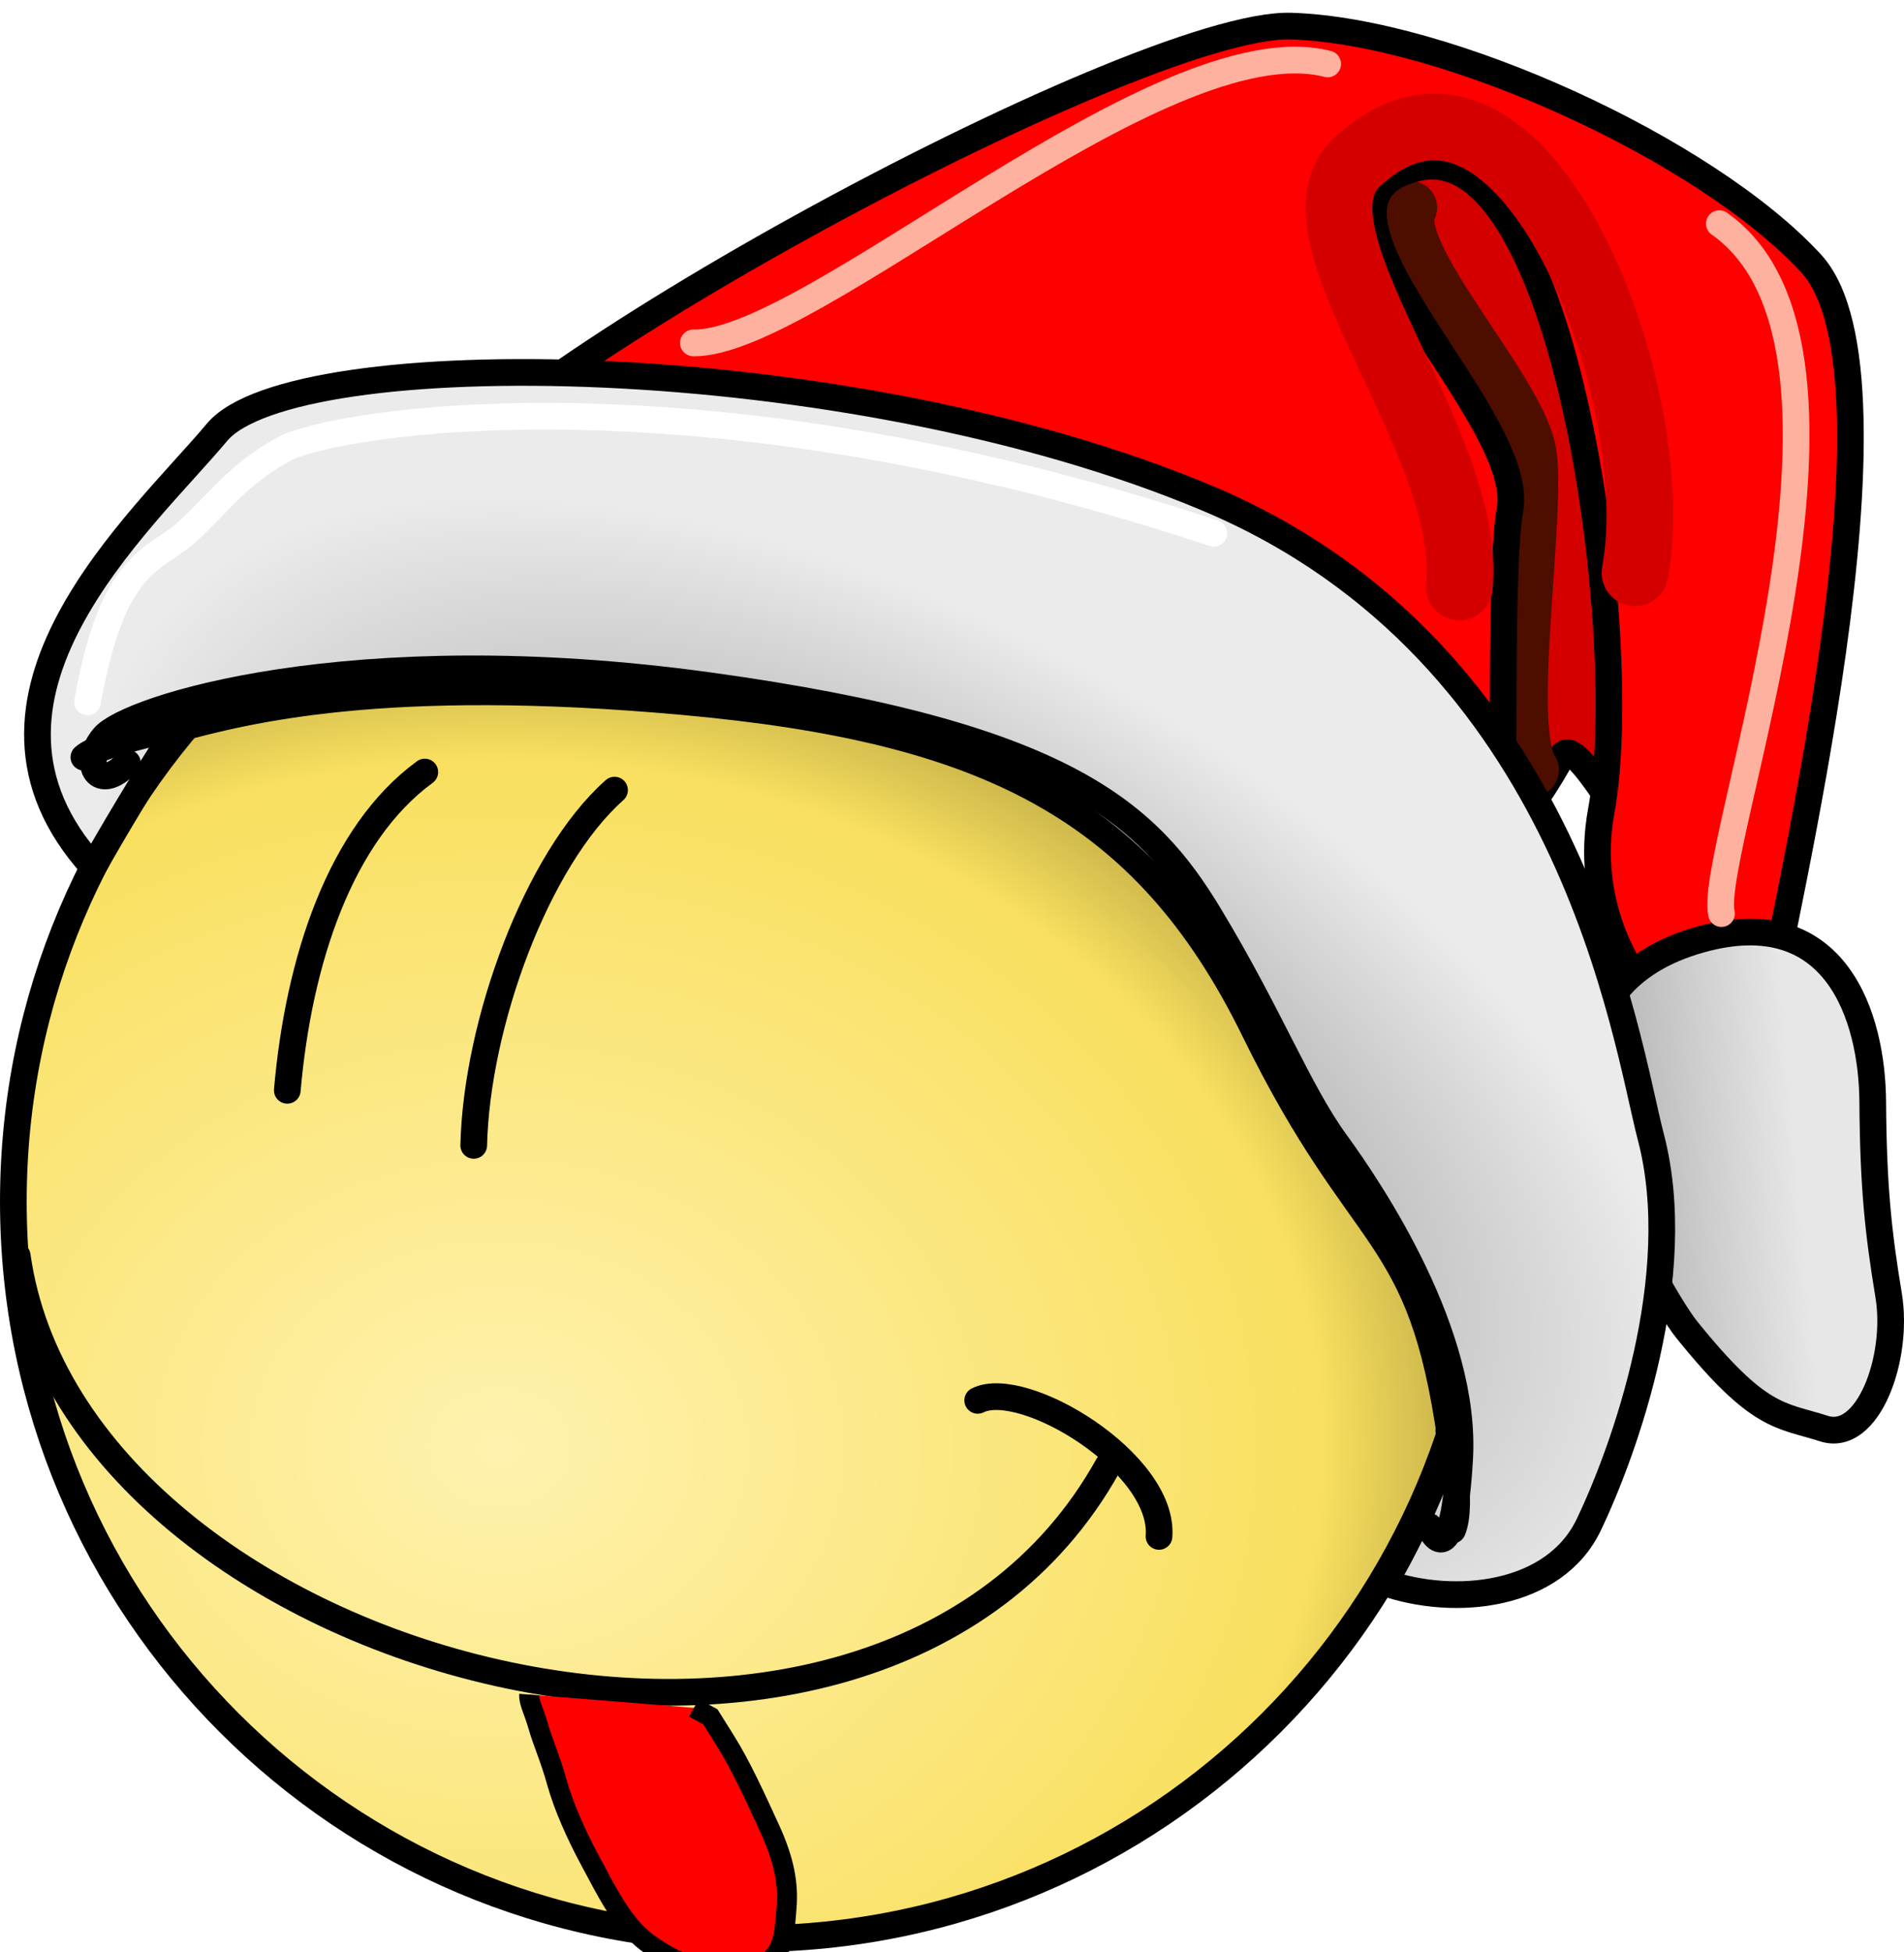 <?xml version="1.0"?><svg width="285.411" height="292.501" xmlns="http://www.w3.org/2000/svg" xmlns:xlink="http://www.w3.org/1999/xlink">
 <title>Funny Santa</title>
 <defs>
  <filter color-interpolation-filters="sRGB" id="filter8680">
   <feGaussianBlur id="feGaussianBlur8682" stdDeviation="1.497"/>
  </filter>
  <filter color-interpolation-filters="sRGB" height="1.244" y="-0.122" width="1.064" x="-0.032" id="filter8775">
   <feGaussianBlur id="feGaussianBlur8777" stdDeviation="2.263"/>
  </filter>
  <filter color-interpolation-filters="sRGB" id="filter8789">
   <feGaussianBlur id="feGaussianBlur8791" stdDeviation="3.25"/>
  </filter>
  <filter color-interpolation-filters="sRGB" height="1.33" y="-0.165" width="1.147" x="-0.074" id="filter8813">
   <feGaussianBlur id="feGaussianBlur8815" stdDeviation="2.918"/>
  </filter>
  <filter color-interpolation-filters="sRGB" height="1.113" y="-0.057" width="2.017" x="-0.509" id="filter8823">
   <feGaussianBlur id="feGaussianBlur8825" stdDeviation="2.439"/>
  </filter>
  <filter color-interpolation-filters="sRGB" height="1.173" y="-0.086" width="1.78" x="-0.39" id="filter8833">
   <feGaussianBlur id="feGaussianBlur8835" stdDeviation="3.034"/>
  </filter>
  <linearGradient id="linearGradient8763">
   <stop stop-color="#818181" offset="0" id="stop8765"/>
   <stop stop-color="#ebebeb" offset="1" id="stop8767"/>
  </linearGradient>
  <linearGradient id="linearGradient8751">
   <stop stop-color="#e7e7e7" id="stop8753" offset="0"/>
   <stop stop-color="#8e8e8e" id="stop8755" offset="1"/>
  </linearGradient>
  <linearGradient id="linearGradient8710">
   <stop stop-color="#fff2af" id="stop8712" offset="0"/>
   <stop stop-color="#f9e060" offset="0.84" id="stop8718"/>
   <stop stop-color="#c0ac45" id="stop8714" offset="1"/>
  </linearGradient>
  <radialGradient gradientTransform="matrix(1.306, 0.012, -0.01, 1.091, -315.522, -102.068)" gradientUnits="userSpaceOnUse" r="112.462" fy="289.09" fx="301.115" cy="289.09" cx="301.115" id="radialGradient8716" xlink:href="#linearGradient8710"/>
  <linearGradient y2="0.695" x2="-0.154" y1="0.577" x1="0.729" id="linearGradient8757" xlink:href="#linearGradient8751"/>
  <radialGradient gradientUnits="userSpaceOnUse" gradientTransform="matrix(0.28, -0.485, 0.919, 0.531, -106.594, 399.432)" r="123.744" fy="85.236" fx="579.586" cy="85.236" cx="579.586" id="radialGradient8761" xlink:href="#linearGradient8763"/>
 </defs>
 <g>
  <title>Layer 1</title>
  <g id="layer1">
   <path fill="url(#radialGradient8716)" stroke="#000000" stroke-width="4" stroke-linecap="round" stroke-linejoin="round" stroke-miterlimit="4" d="m222.925,180.038c0,61.007 -49.456,110.462 -110.462,110.462c-61.007,0 -110.462,-49.456 -110.462,-110.462c0,-61.007 49.456,-110.462 110.462,-110.462c61.007,0 110.462,49.456 110.462,110.462z" id="path8146"/>
   <path fill="#d40000" stroke="#000000" stroke-width="4" stroke-linecap="round" stroke-linejoin="round" stroke-miterlimit="4" id="path8672" d="m197.095,40.803c0.425,-15.289 1.699,-17.413 9.343,-20.385c7.645,-2.973 23.358,2.123 26.756,7.645c3.398,5.521 19.961,89.611 17.413,98.529c-2.548,8.919 -14.015,-18.262 -16.563,-13.166c-2.548,5.096 -17.837,28.455 -24.208,20.385c-6.37,-8.069 -16.988,-75.596 -12.741,-93.008z"/>
   <path fill="none" stroke="#4d0e00" stroke-width="8" stroke-linecap="round" stroke-linejoin="round" stroke-miterlimit="4" filter="url(#filter8833)" id="path8827" d="m211.432,31.12c-3.51,6.669 16.496,27.377 17.9,36.854c1.404,9.477 -3.861,41.066 0.351,47.383"/>
   <path fill="#ff0000" stroke="#000000" stroke-width="4" stroke-linecap="round" stroke-linejoin="round" stroke-miterlimit="4" id="path8664" d="m60.138,78.468c5.472,-18.467 110.12,-75.238 133.376,-74.554c23.255,0.684 62.242,18.467 77.973,35.567c15.732,17.099 -4.788,99.861 -6.84,113.54c-2.052,13.68 -29.411,-5.472 -24.623,-31.463c4.788,-25.991 -5.472,-101.229 -27.359,-96.441c-21.887,4.788 16.415,36.935 13.68,51.298c-2.736,14.364 2.052,104.649 -7.524,108.752c-9.576,4.104 -21.887,-64.294 -69.082,-86.181c-47.194,-21.887 -87.549,7.524 -89.601,-20.519z"/>
   <path fill="none" stroke="#000000" stroke-width="4" stroke-linecap="round" stroke-linejoin="round" stroke-miterlimit="4" id="path8658" d="m92.12,118.393c-11.72,10.389 -20.684,35.082 -21.109,53.234"/>
   <path fill="none" stroke="#000000" stroke-width="4" stroke-linecap="round" stroke-linejoin="round" stroke-miterlimit="4" id="path8660" d="m63.679,115.684c-12.714,9.287 -18.935,28.347 -20.613,47.691"/>
   <path fill="url(#linearGradient8757)" stroke="#000000" stroke-width="4" stroke-linecap="round" stroke-linejoin="round" stroke-miterlimit="4" id="path8743" d="m255.013,140.746c-23.755,6.583 -16.291,29.311 -14.147,35.676c2.144,6.365 9.077,19.219 12.009,22.853c10.888,13.49 13.973,12.677 20.546,14.789c6.573,2.112 11.248,-10.537 9.688,-19.966c-1.56,-9.43 -2.298,-16.273 -2.385,-28.994c-0.087,-12.721 -5.474,-29.966 -25.711,-24.358l0,0z"/>
   <path fill="url(#radialGradient8761)" stroke="#000000" stroke-width="4" stroke-linecap="round" stroke-linejoin="round" stroke-miterlimit="4" id="path8666" d="m32.537,64.767c11.284,-13.462 94.116,-12.989 148.528,9.923c54.637,23.007 62.595,81.149 66.402,95.7c5.425,20.73 -3.929,46.845 -9.321,58.099c-5.135,10.718 -19.93,12.364 -30.606,8.667c5.895,-10.094 8.458,-18.063 9.957,-21.297c-4.588,-32.496 -13.04,-27.955 -29.455,-61.47c-16.415,-33.515 -40.355,-45.143 -85.497,-49.246c-45.142,-4.104 -65.782,1.34 -76.042,4.076c-4.778,7.327 -9.989,16.16 -12.528,20.679c-22.892,-25.197 7.278,-51.669 18.562,-65.131z"/>
   <path fill="#f2f2f2" stroke="#000000" stroke-width="4" stroke-linecap="round" stroke-linejoin="round" stroke-miterlimit="4" id="path8668" d="m29.045,108.481c0,0 -14.03,2.745 -16.47,4.982"/>
   <path fill="#f2f2f2" stroke="#000000" stroke-width="4" stroke-linecap="round" stroke-linejoin="round" stroke-miterlimit="4" id="path8670" d="m217.173,214.4c0,0 2.237,10.96 0.559,14.874"/>
   <path fill="none" stroke="#d40000" stroke-width="10" stroke-linecap="round" stroke-linejoin="round" stroke-miterlimit="4" filter="url(#filter8680)" id="path8674" d="m218.754,87.945c2.123,-22.084 -26.865,-53.069 -15.289,-63.704c24.78,-22.767 46.652,34.779 41.62,61.581"/>
   <path fill="none" stroke="#000000" stroke-width="4" stroke-linecap="round" stroke-linejoin="round" stroke-miterlimit="4" id="path8684" d="m2.584,188.173c8.745,61.975 128.581,94.173 163.508,31.428"/>
   <path fill="none" stroke="#000000" stroke-width="4" stroke-linecap="round" stroke-linejoin="round" stroke-miterlimit="4" id="path8700" d="m146.556,209.833c6.795,-3.398 28.03,9.343 27.181,20.385"/>
   <path fill="none" stroke="#ffffff" stroke-width="4" stroke-linecap="round" stroke-linejoin="round" stroke-miterlimit="4" filter="url(#filter8775)" id="path8773" d="m13.124,105.178c3.861,-21.761 10.179,-21.059 15.093,-25.622c4.914,-4.563 7.371,-8.424 14.391,-12.285c7.02,-3.861 61.072,-13.338 139.342,12.636"/>
   <path fill="none" stroke="#000000" stroke-width="4" stroke-linecap="round" stroke-linejoin="round" stroke-miterlimit="4" filter="url(#filter8789)" id="path8779" d="m19.091,114.304c-4.212,4.563 -7.02,0.351 -3.51,-3.861c3.51,-4.212 36.854,-15.092 90.555,-7.722c53.701,7.371 65.986,19.304 75.112,34.397c9.126,15.092 13.338,26.324 18.953,34.046c5.616,7.722 19.655,28.781 18.602,47.383c-1.053,18.602 -4.563,10.179 -4.563,10.179"/>
   <path fill="none" stroke="#ffb1a0" stroke-width="4" stroke-linecap="round" stroke-linejoin="round" stroke-miterlimit="4" filter="url(#filter8813)" id="path8811" d="m103.934,51.381c17.549,0.319 70.198,-48.181 95.086,-41.8"/>
   <path fill="none" stroke="#ffb1a0" stroke-width="4" stroke-linecap="round" stroke-linejoin="round" stroke-miterlimit="4" filter="url(#filter8823)" id="path8817" d="m258.05,136.895c-2.234,-9.253 26.484,-84.556 -0.319,-103.382"/>
  </g>
  <path transform="rotate(4.595, 98.209, 275.004)" d="m77.706,255.499c0,1.147 0.854,2.294 1.708,4.588c0.854,2.294 2.23,4.771 3.417,8.029c1.353,3.715 3.605,7.794 5.979,11.47c2.798,4.333 5.54,9.005 9.396,11.47c3.18,2.032 6.833,3.441 10.25,3.441c3.417,0 6.16,0.328 8.542,-2.294c1.868,-2.057 1.708,-4.588 1.708,-8.029c0,-3.441 -0.854,-6.882 -3.417,-11.47c-2.563,-4.588 -5.125,-9.176 -7.688,-12.617l-2.563,-3.441l-2.563,-1.147" id="svg_12" stroke-width="3" stroke="#000000" fill="#ff0000"/>
 </g>
</svg>